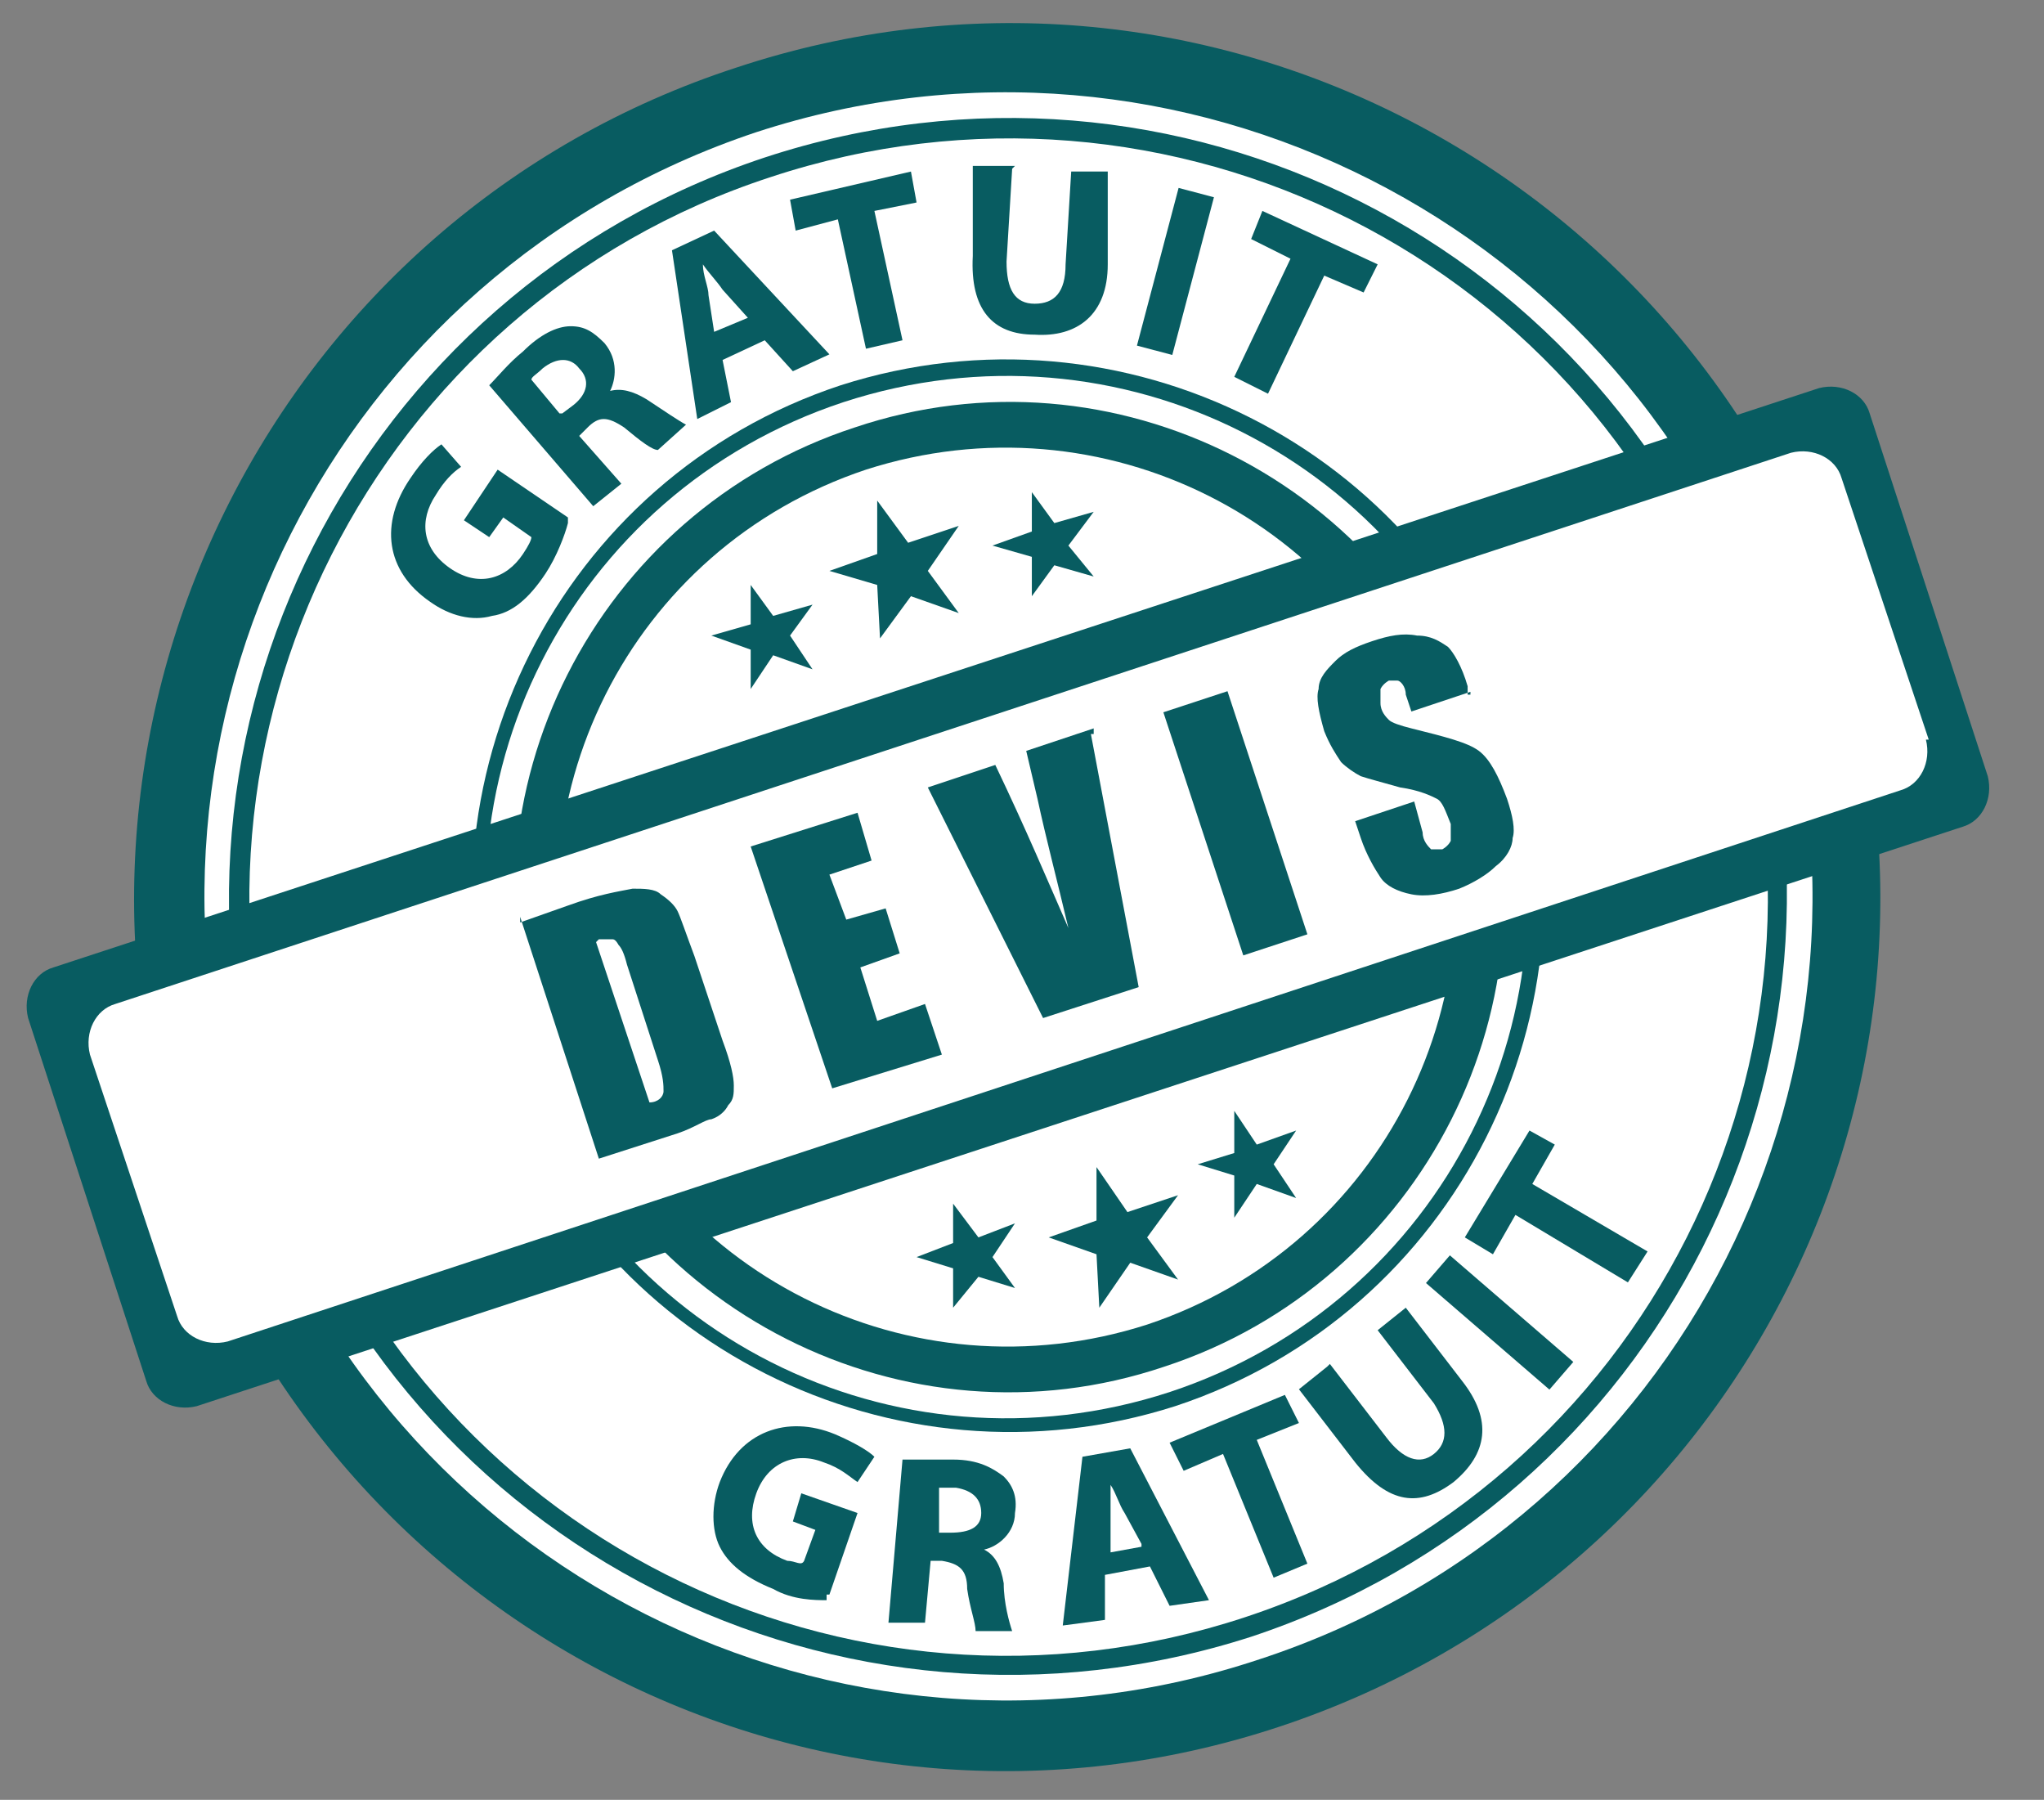 <?xml version="1.0" encoding="UTF-8"?> <svg xmlns="http://www.w3.org/2000/svg" id="Calque_1" version="1.1" viewBox="0 0 72.7 64"><rect x="0" y="0" width="72.7" height="64" fill="#808080" stroke="none"/><defs><style> .st0 { fill: #fff; } .st1 { fill: #085c61; } </style></defs><path class="st1" d="M65.4,22.2C60,5.9,42.5-3,26.2,2.4,9.9,7.7,1,25.3,6.3,41.6c5.4,16.3,22.9,25.2,39.2,19.8,16.3-5.4,25.2-22.9,19.8-39.2"></path><path class="st0" d="M63,23C58.1,8,41.9-.2,26.9,4.7,11.9,9.7,3.8,25.8,8.7,40.8c4.9,15,21.1,23.2,36.1,18.2,15-4.9,23.2-21.1,18.2-36.1"></path><path class="st1" d="M62.2,23.2C57.4,8.7,41.8.8,27.2,5.6,12.7,10.4,4.8,26,9.5,40.5c4.8,14.5,20.4,22.4,35,17.7,14.5-4.8,22.4-20.4,17.7-35"></path><path class="st0" d="M61.5,23.5C56.9,9.3,41.6,1.6,27.4,6.3,13.3,10.9,5.6,26.2,10.2,40.3c4.7,14.2,19.9,21.9,34.1,17.2,14.2-4.7,21.9-19.9,17.2-34.1"></path><path class="st1" d="M54,25.9c-3.3-10-14.1-15.4-24.1-12.2-10,3.3-15.4,14.1-12.2,24.1,3.3,10,14.1,15.4,24.1,12.2,10-3.3,15.4-14.1,12.2-24.1"></path><path class="st0" d="M53.4,26.1c-3.2-9.7-13.6-15-23.4-11.8-9.7,3.2-15,13.6-11.8,23.4,3.2,9.7,13.6,15,23.4,11.8,9.7-3.2,15-13.6,11.8-23.4"></path><path class="st1" d="M52.6,26.4c-3-9.2-13-14.3-22.2-11.2-9.2,3-14.3,13-11.2,22.2,3,9.2,13,14.3,22.2,11.2,9.2-3,14.3-13,11.2-22.2"></path><path class="st0" d="M51,26.9c-2.8-8.4-11.8-12.9-20.2-10.2-8.4,2.8-12.9,11.8-10.2,20.2,2.8,8.4,11.8,12.9,20.2,10.2,8.4-2.8,12.9-11.8,10.2-20.2"></path><path class="st1" d="M70.7,27.6c.2.8-.2,1.6-.9,1.8L7,50c-.8.2-1.6-.2-1.8-.9l-4.2-12.9c-.2-.8.2-1.6.9-1.8l62.8-20.6c.8-.2,1.6.2,1.8.9,0,0,4.2,12.9,4.2,12.9Z"></path><path class="st0" d="M68.5,26.3c.2.8-.2,1.6-.9,1.8L8.1,47.7c-.8.2-1.6-.2-1.8-.9l-3.1-9.3c-.2-.8.2-1.6.9-1.8l59.6-19.6c.8-.2,1.6.2,1.8.9l3.1,9.3h0Z"></path><polygon class="st1" points="31.2 17.8 32.3 19.3 34.1 18.7 33 20.3 34.1 21.8 32.4 21.2 31.3 22.7 31.2 20.8 29.5 20.3 31.2 19.7 31.2 17.8"></polygon><polygon class="st1" points="26.7 20.8 27.5 21.9 28.9 21.5 28.1 22.6 28.9 23.8 27.5 23.3 26.7 24.5 26.7 23.1 25.3 22.6 26.7 22.2 26.7 20.8"></polygon><polygon class="st1" points="36.7 17.5 37.5 18.6 38.9 18.2 38 19.4 38.9 20.5 37.5 20.1 36.7 21.2 36.7 19.8 35.3 19.4 36.7 18.9 36.7 17.5"></polygon><polygon class="st1" points="39 41.5 40.1 43.1 41.9 42.5 40.8 44 41.9 45.5 40.2 44.9 39.1 46.5 39 44.6 37.3 44 39 43.4 39 41.5"></polygon><polygon class="st1" points="33.9 42.8 34.8 44 36.1 43.5 35.3 44.7 36.1 45.8 34.8 45.4 33.9 46.5 33.9 45.1 32.6 44.7 33.9 44.2 33.9 42.8"></polygon><polygon class="st1" points="43.9 39.5 44.7 40.7 46.1 40.2 45.3 41.4 46.1 42.6 44.7 42.1 43.9 43.3 43.9 41.8 42.6 41.4 43.9 41 43.9 39.5"></polygon><path class="st1" d="M21.2,33.5l1.9,5.7c.3,0,.5-.2.5-.4s0-.5-.2-1.1l-1.1-3.4c-.1-.4-.2-.6-.3-.7,0,0-.1-.2-.2-.2h-.5M18.5,32.8l1.7-.6c1.1-.4,1.8-.5,2.3-.6.4,0,.8,0,1,.2.3.2.5.4.6.6s.3.8.6,1.6l1,3c.3.8.4,1.3.4,1.6s0,.5-.2.7c-.1.2-.3.4-.6.5-.2,0-.6.3-1.2.5l-2.8.9-2.8-8.6v.2Z"></path><polygon class="st1" points="26.7 30.1 30.5 28.9 31 30.6 29.5 31.1 30.1 32.7 31.5 32.3 32 33.9 30.6 34.4 31.2 36.3 32.9 35.7 33.5 37.5 29.6 38.7 26.7 30.1"></polygon><path class="st1" d="M38.8,26.1l1.7,9-3.4,1.1-4.1-8.2,2.4-.8c1.1,2.3,1.9,4.2,2.6,5.8-.4-1.7-.8-3.2-1.1-4.6l-.4-1.7,2.4-.8v.2Z"></path><rect class="st1" x="42.7" y="24.7" width="2.4" height="9.1" transform="translate(-6.9 15.2) rotate(-18.2)"></rect><path class="st1" d="M52.3,24.6l-2.1.7-.2-.6c0-.3-.2-.5-.3-.5h-.3c0,0-.2.1-.3.3v.5c0,.3.2.5.3.6s.4.2.8.3c1.2.3,2,.5,2.4.8s.7.9,1,1.7c.2.6.3,1.1.2,1.4,0,.3-.2.7-.6,1-.3.3-.8.6-1.3.8-.6.2-1.2.3-1.7.2s-.9-.3-1.1-.6c-.2-.3-.5-.8-.7-1.4l-.2-.6,2.1-.7.3,1.1c0,.3.2.5.3.6h.4c0,0,.2-.1.3-.3v-.6c-.2-.5-.3-.8-.5-.9s-.6-.3-1.3-.4c-.7-.2-1.1-.3-1.4-.4-.2-.1-.5-.3-.7-.5-.2-.3-.4-.6-.6-1.1-.2-.7-.3-1.2-.2-1.5,0-.4.3-.7.6-1s.7-.5,1.3-.7,1.1-.3,1.6-.2c.5,0,.8.2,1.1.4.2.2.5.7.7,1.4v.3h.1Z"></path><path class="st1" d="M20.2,18.6c-.1.4-.4,1.2-.8,1.8-.6.9-1.2,1.4-1.9,1.5-.7.2-1.5,0-2.2-.5-1.6-1.1-1.8-2.8-.7-4.4.4-.6.8-1,1.1-1.2l.7.8c-.3.2-.6.5-.9,1-.6.9-.5,1.9.5,2.6s2,.4,2.6-.5c.2-.3.3-.5.3-.6l-1-.7-.5.7-.9-.6,1.2-1.8,2.5,1.7v.2Z"></path><path class="st1" d="M20,14.7l.4-.3c.5-.4.6-.9.2-1.3-.3-.4-.8-.4-1.3,0-.2.2-.4.3-.4.4l1,1.2h0ZM17.4,13.7c.3-.3.7-.8,1.2-1.2.6-.6,1.2-.9,1.7-.9s.8.2,1.2.6c.5.6.4,1.3.2,1.7h0c.4-.1.8,0,1.3.3.6.4,1.2.8,1.4.9l-1,.9c-.2,0-.6-.3-1.2-.8-.6-.4-.9-.4-1.3,0l-.3.3,1.5,1.7-1,.8s-3.7-4.3-3.7-4.3Z"></path><path class="st1" d="M26.6,11.3l-.9-1c-.2-.3-.5-.6-.7-.9h0c0,.4.2.8.2,1.1l.2,1.3s1.2-.5,1.2-.5ZM25.7,12.8l.3,1.5-1.2.6-.9-6,1.5-.7,4.1,4.4-1.3.6-1-1.1-1.5.7Z"></path><polygon class="st1" points="29.8 7.8 28.3 8.2 28.1 7.1 32.4 6.1 32.6 7.2 31.1 7.5 32.1 12.1 30.8 12.4 29.8 7.8"></polygon><path class="st1" d="M36,6l-.2,3.3c0,1,.3,1.5,1,1.5s1.1-.4,1.1-1.4l.2-3.3h1.3v3.3c0,1.8-1.1,2.6-2.6,2.5-1.5,0-2.3-.9-2.2-2.8v-3.2h1.5,0Z"></path><rect class="st1" x="38.9" y="9" width="5.8" height="1.3" transform="translate(21.8 47.6) rotate(-75.2)"></rect><polygon class="st1" points="45.9 9.2 44.5 8.5 44.9 7.5 49 9.4 48.5 10.4 47.1 9.8 45.1 14 43.9 13.4 45.9 9.2"></polygon><path class="st1" d="M29.4,56.9c-.4,0-1.2,0-1.9-.4-1-.4-1.6-.9-1.9-1.5s-.3-1.5,0-2.3c.7-1.8,2.4-2.4,4.1-1.7.7.3,1.2.6,1.4.8l-.6.9c-.3-.2-.6-.5-1.2-.7-1-.4-2,0-2.4,1.1s0,2,1.1,2.4c.3,0,.5.2.6,0l.4-1.1-.8-.3.3-1,2,.7-1,2.9h-.1Z"></path><path class="st1" d="M33.3,54.5h.5c.7,0,1.1-.2,1.1-.7s-.3-.8-.9-.9h-.6v1.6h0ZM32.2,51.9h1.7c.9,0,1.4.3,1.8.6.3.3.5.7.4,1.3,0,.7-.6,1.2-1.1,1.3h0c.4.2.6.6.7,1.2,0,.7.2,1.4.3,1.7h-1.3c0-.3-.2-.8-.3-1.5,0-.7-.3-.9-.9-1h-.4l-.2,2.2h-1.3c0,0,.5-5.8.5-5.8h0Z"></path><path class="st1" d="M40.6,54.9l-.6-1.1c-.2-.3-.3-.7-.5-1h0v2.4c0,0,1.1-.2,1.1-.2h0ZM39.3,56.1v1.5c0,0-1.5.2-1.5.2l.7-6,1.7-.3,2.8,5.4-1.4.2-.7-1.4-1.6.3h0Z"></path><polygon class="st1" points="43.5 51.7 42.1 52.3 41.6 51.3 45.7 49.6 46.2 50.6 44.7 51.2 46.5 55.6 45.3 56.1 43.5 51.7"></polygon><path class="st1" d="M47.3,48.5l2,2.6c.6.8,1.2,1,1.7.6s.5-1,0-1.8l-2-2.6,1-.8,2,2.6c1.1,1.4.9,2.6-.3,3.6-1.2.9-2.3.8-3.5-.7l-2-2.6,1-.8h0Z"></path><rect class="st1" x="52.7" y="44.1" width="1.3" height="5.8" transform="translate(-17.1 56.7) rotate(-49.2)"></rect><polygon class="st1" points="53.9 43.2 53.1 44.6 52.1 44 54.4 40.2 55.3 40.7 54.5 42.1 58.6 44.5 57.9 45.6 53.9 43.2"></polygon></svg> 